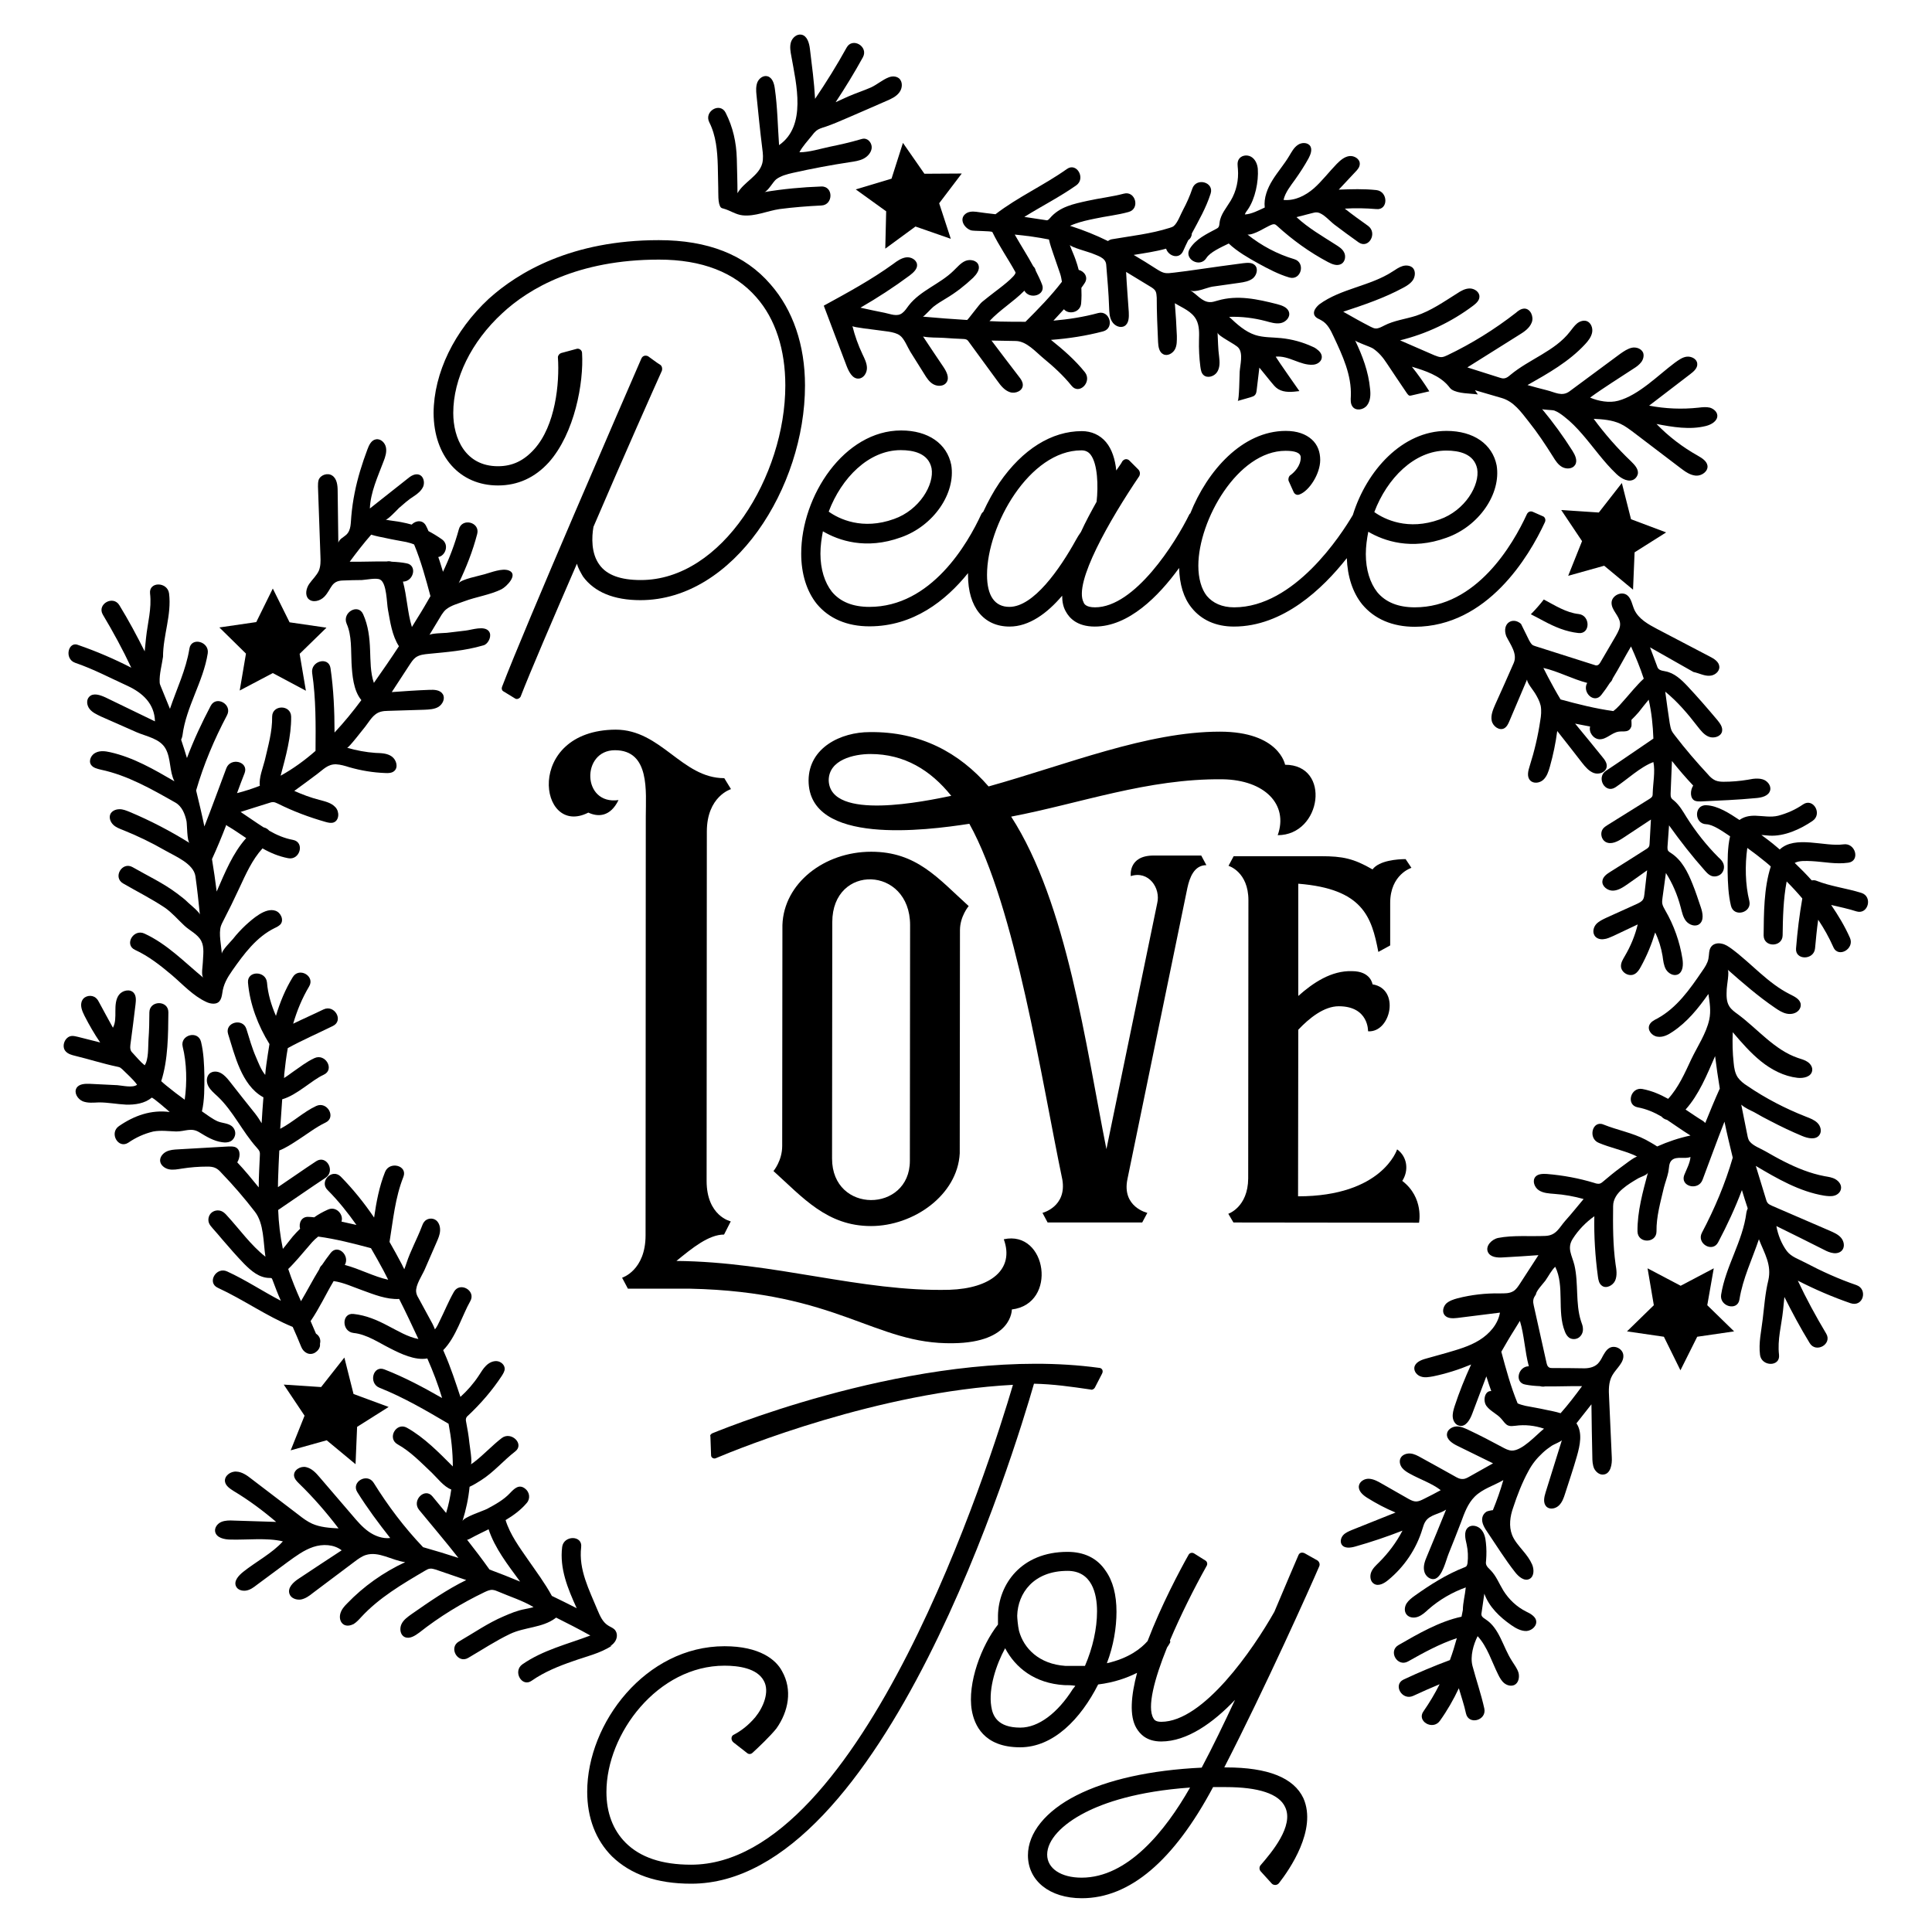 <?xml version="1.0" encoding="utf-8"?>
<!-- Generator: Adobe Illustrator 21.0.0, SVG Export Plug-In . SVG Version: 6.00 Build 0)  -->
<svg version="1.1" id="Layer_1" xmlns="http://www.w3.org/2000/svg" xmlns:xlink="http://www.w3.org/1999/xlink" x="0px" y="0px"
	 viewBox="0 0 864 864" style="enable-background:new 0 0 864 864;" xml:space="preserve">
<g>
	<polygon points="382.7,84.7 396.3,94.5 395.9,111.2 409.4,101.3 425.2,106.8 420,90.9 430.1,77.6 413.4,77.7 403.8,63.9 
		398.7,79.9 	"/>
	<polygon points="107.2,308.8 122,301 136.8,308.9 134,292.4 146,280.7 129.5,278.3 122,263.2 114.6,278.2 98.1,280.6 110,292.3 	
		"/>
	<polygon points="717.4,253 730.3,263.7 731,247 745.1,238.1 729.4,232.2 725.3,216 715,229.2 698.2,228.1 707.5,242 701.3,257.5 	
		"/>
	<polygon points="766.4,567.2 751.6,575 736.8,567.2 739.6,583.7 727.6,595.4 744.1,597.8 751.5,612.8 759,597.8 775.5,595.4 
		763.5,583.7 	"/>
	<polygon points="146.1,644.1 159,654.8 159.7,638.1 173.8,629.2 158.1,623.4 154,607.1 143.6,620.3 126.9,619.2 136.2,633.1 
		130,648.6 	"/>
	<path d="M448.9,554.2c4.9,13.5-5.9,22-24.3,22.6c-39.7,1-78.1-12.5-122.1-12.9c7.2-5.9,14.5-11.8,21.3-11.8l3-5.9
		c0,0-10.8-2.3-10.8-18.1l0.1-156.2c0-15.8,10.8-19,10.8-19l-3-4.9c-19,0-28.2-21.7-48.6-21.7c-41,0.3-34.5,48.5-12.2,37.1
		c4.3,2,9.8,2,13.5-5.6c-16.4,2.3-16.7-22.3-1.6-22.3c15.8,0,13.8,18.7,13.8,29.5l-0.1,187.4c0,15.8-10.5,19-10.5,19l2.6,4.9
		c9.2,0,18.4,0,27.6,0c66.6,1.4,82.7,25,117.8,24.4c26.6-0.3,26.3-15.1,26.3-15.1C473.1,583.1,468.2,550,448.9,554.2z"/>
	<path d="M429.2,515.8l0.1-99.8c0-6.2,3.9-10.8,3.9-10.8c-13.8-12.5-23.3-24.3-43.6-24.3c-21,0-39.1,14.1-39.7,32.8l-0.1,98.8
		c0,6.6-3.9,11.2-3.9,11.2c13.1,11.8,23.9,24.6,43.6,24.6C408.5,548.3,428.2,534.5,429.2,515.8z M406.9,519.1
		c0,23.3-34.8,23.9-34.8-1l0.1-105.7c0-26.3,34.8-25.2,34.8,1.3L406.9,519.1z"/>
	<path d="M546.8,348.5c18.7,0.3,29.5,11.2,24.6,25c19.7,0,24-31.5,3.3-31.5c0,0-2.6-14.8-29.2-14.8c-32.5,0-68.3,14.7-103.4,24.5
		c-13.1-15.1-30.5-24.6-53.2-24.3c-12.8,0-27.2,6.9-27.3,21.6c0,29.2,52.5,22.4,71.9,19.4c20.6,37.1,32.4,115.2,41.6,159.2
		c2,12.1-8.9,14.8-8.9,14.8l2.3,4.3l42.3,0l2.3-4.3c0,0-11.5-2.6-8.9-15.1L531,397.1c1-4.6,3-10.2,8.5-10.2l-2.3-4.3l-21.3,0
		c-11.5,0-10.2,9.2-10.2,9.2c7.9-2.6,13.5,5.3,11.8,12.2l-22.7,109.9c-9.2-46-17.6-110-42.6-148.7
		C483.1,359.3,513.3,348.1,546.8,348.5z M370.6,349c0-9.2,11.2-11.8,18.7-11.8c15.1,0,26.9,7.2,36.1,18.7
		C414.2,358.2,371.2,367.4,370.6,349z"/>
	<path d="M549.3,542.8l2.3,3.9l83,0.1c0,0,2.3-11.2-7.5-18.7c3-4.6,2.3-10.8-2.3-14.1c0,0-6.6,21-44.3,21l0.1-74.5
		c4.9-5.2,11.5-10.5,18.1-10.5c13.5,0,13.1,11.2,13.1,11.2c10.2,0.7,14.5-19,2-21c0,0-0.7-5.9-9.2-5.9c-9.2-0.3-17.4,5.2-24,11.1
		l0-50.2c28.9,2.3,32.8,14.8,35.8,30.5l5.3-2.9l0-19c0-12.8,9.5-15.7,9.5-15.7l-2.6-3.9c-3.6,0-11.8,0.6-14.8,4.6
		c-8.5-4.9-13.4-5.9-23-5.9l-39.1,0l-2.3,4.3c0,0,8.9,2.6,8.9,15.4L558.2,527C558.1,539.9,549.3,542.8,549.3,542.8z"/>
	<path d="M487.7,621.4c0.8,0.3,1.6-0.3,1.9-0.8l3.2-6.2c0.8-1.4,0-2.7-1.4-2.7c-74.1-10.1-162.3,25-172.9,29.3
		c-0.5,0.3-1.1,0.8-0.8,1.4l0.3,8.4c0,1.1,1.1,1.6,1.9,1.4c11.6-4.9,73.1-29.7,133.1-32.9C442.8,654.1,385.6,834,309,833.9
		c-13,0-22.7-3.3-29.2-9.8c-5.7-5.7-8.6-13.5-8.6-22.7c0-26.2,23-56.5,52.8-56.5c6.2,0,14.6,1.1,17.6,6.8c2.7,4.9-0.3,11.9-3.8,16.2
		c-3.2,3.8-6.5,6.2-9.5,7.8c-1.4,0.5-1.6,2.4-0.3,3.5l5.9,4.6c0.8,0.8,1.9,0.8,2.7,0c2.4-2.2,7.8-7.3,10.6-10.8
		c5.4-7.6,7.3-17.3,2.5-25.7c-2.7-5.1-10-11.1-25.7-11.1c-35.2,0-61.4,34.3-61.4,65.1c0,11.6,3.8,21.6,11.1,28.9
		c8.4,8.1,20,12.2,35.4,12.2c86,0.1,144.9-194.4,153.3-223.6C471.2,619,478.8,620.1,487.7,621.4z"/>
	<path d="M589.1,697.8l-5.7-3.2c-1.1-0.5-2.2-0.3-2.7,0.8c-1.6,3.8-5.7,13.2-10.8,25.4c-9.5,16.8-31.7,49.2-50.6,49.2
		c-2.7,0-3.2-1.1-3.5-1.6c-2.9-4.9,0.4-17.5,6.1-31.6c0.5-0.7,0.9-1.4,1.2-1.9c0.3-0.4,0.3-0.9,0.1-1.3
		c4.8-11.3,10.8-23.3,16.4-33.3c0.5-0.8,0.3-1.9-0.5-2.4l-5.1-3.2c-0.8-0.5-1.9-0.3-2.4,0.5c-3.9,6.9-12.3,22.7-18.4,38.7
		c-2.9,3.3-8.4,7.7-18.2,9.9c3-7.8,4.3-16,4.3-23c0-7.6-1.6-13.8-4.9-18.4c-3.8-5.7-9.7-8.4-17-8.4c-20.8,0-30.8,14.6-31.1,28.4
		c0,1.4,0,2.7,0,4.1c-7.3,9.2-13.8,26.2-11.7,38.4c1.1,6.2,5.1,16.5,21.6,16.5c14.9,0,27.1-12.7,34.9-28.1
		c7.2-0.9,12.8-2.9,17.4-5.2c-2.7,10.2-3.5,19.3-0.3,24.7c1.6,2.7,4.6,6,11.1,6c11.6,0,23.3-8.4,33-18.6
		c-4.9,10.5-10,21.1-14.9,30.3c-23,1.1-42.2,5.4-56,12.4c-13.8,7-21.7,16.8-21.7,26.8c0,11.4,9.7,19.2,24.1,19.2
		c21.4,0,41.1-16.7,58.7-49.7c1.9,0,3.8,0,5.7,0c14.6,0,23.8,3,26.5,8.9c4.1,8.4-6,20.3-11.1,26.2c-0.5,0.8-0.5,1.9,0.3,2.7l4.9,5.4
		c0.8,0.8,2.4,0.8,3.2-0.3c4.6-5.9,17.1-23.8,10.9-37.9c-4.3-9.2-15.9-13.8-34.6-13.8c-0.3,0-0.5,0-0.8,0
		c18.2-35.4,38.7-81.1,42.5-90C590.4,699.4,589.9,698.3,589.1,697.8z M479.8,755.3c-6.8,10.8-15.4,17.3-23.5,17.3
		c-10.3,0-12.4-5.4-13-9.5c-1.3-8.1,2.2-18.7,6.2-26c4.6,8.7,13.2,15.7,26.5,16.5c1.6,0,3.2,0,4.9,0.3
		C480.6,754.2,480.3,754.8,479.8,755.3z M485.2,745c-2.7,0-5.4,0-8.7,0c-11.9-0.8-18.7-7.9-20.8-15.7c-0.5-2.2-0.8-5.7-0.8-6.8
		c0.3-10,7.3-20,22.5-20c10.8,0,13.2,10,13.2,18.1C490.6,728.3,488.7,736.9,485.2,745z M483.7,839.7c-9.2,0-15.4-4.1-15.4-10.3
		c0-6.5,6.5-13.5,17.1-18.9c8.4-4.3,23-9.4,46.8-11.1C521.1,818.9,504.3,839.7,483.7,839.7z"/>
	<path d="M222.7,217.1c8.9,0,16.5-3.5,22.7-10.3c11.6-13,15.7-35.7,14.9-48.9c0-1.4-1.4-2.2-2.4-1.9l-7,1.9
		c-0.8,0.3-1.4,1.1-1.4,1.9c0.8,11.6-1.1,30.6-10.6,41.1c-4.6,5.1-9.7,7.6-16.2,7.6c-14.6,0-20-12.5-20-23.8
		c0-15.4,8.1-31.9,21.9-44.6c11.9-11.1,33.8-24,70.1-24c19.2,0,33.8,5.7,43.5,16.8c8.6,9.7,13,23.5,13,39.5
		c0,40.3-28.2,87.1-64.7,87c-8.9,0-15.1-2.2-18.4-6.8c-3.8-5.1-3.5-12.4-2.7-17c13.8-32.2,27.4-62.7,30.6-69.8
		c0.3-1.1,0-2.2-0.8-2.7c-1.4-0.8-3.8-2.7-5.4-3.8c-1.1-0.5-2.4-0.3-3,1.1c-7.3,16.8-52,119.8-62.3,146.8c-0.3,0.8,0,1.6,0.5,1.9
		l5.4,3.3c0.8,0.5,1.9,0,2.4-0.8c4.3-11.1,14.4-34.6,25.2-59.5c0.5,1.9,1.6,3.8,2.7,5.7c5.1,7,13.8,10.6,25.7,10.6
		c41.9,0,73.6-50.5,73.6-96c0-18.1-5.4-33.8-15.4-45.2c-11.4-13.3-28.1-19.8-50-19.8c-38.9,0-62.8,14.3-76,26.2
		c-15.4,14.3-24.6,33.2-24.7,51.1C194,204.1,205.6,217.1,222.7,217.1z"/>
	<path d="M690.9,233.5c0.5-1.1,0-2.4-1.1-2.7l-4.3-1.9c-1.1-0.5-2.2,0-2.7,1.1c-6.2,13.5-22.5,41.6-50.1,41.6
		c-7.3,0-13-2.2-16.8-6.8c-3.2-4.1-5.1-10-5.1-17c0-3.5,0.5-6.8,1.1-10c7,4.1,19.2,8.4,34.9,2.7c14.6-5.1,24.6-19.7,22.5-32.4
		c-1.9-9.5-10.3-15.4-22.4-15.4c-19.7,0-35.7,17.6-41.9,37.6c-5.2,8.8-26.1,41.3-53.1,41.3c-5.4,0-9.5-1.9-12.2-5.1
		c-2.4-3-3.8-7.8-3.8-13.5c0-20.3,17.6-51.4,39-51.4c4.1,0,6.8,0.8,6.8,3c0,3.8-3,6.8-4.9,8.1c-0.5,0.5-0.8,1.6-0.5,2.4l2.2,4.9
		c0.5,1.1,1.6,1.6,2.7,1.1c4.3-1.6,9.2-9.2,9.2-15.4c0-3.5-1.1-6.8-3.8-9.2c-2.7-2.4-6.5-3.8-11.6-3.8c-19.4,0-35.1,17.8-42.7,36.9
		c-0.1,0.1-0.3,0.2-0.4,0.4c-6.2,12.7-24.4,41.6-42.2,41.6c-4.1,0-4.9-1.6-5.1-2.2c-4.6-8.7,11.7-37,24.9-56.5
		c0.5-1.1,0.3-2.2-0.5-3l-4.1-4.1c-1.1-0.8-2.2-0.5-3,0.5c-0.5,1.1-1.6,2.4-2.7,4.1c-0.5-4.9-1.9-9.5-4.6-12.7
		c-2.7-3.2-6.5-4.9-10.8-4.9c-13.5,0-26.5,8.1-36.8,23c-2.8,4.1-5.2,8.6-7.3,13.1c-0.3,0.2-0.6,0.5-0.8,0.9
		c-6.2,13.5-22.5,41.6-50.1,41.6c-7.3,0-13-2.2-16.8-6.8c-3.2-4.1-5.1-10-5.1-17c0-3.5,0.5-6.8,1.1-10c7,4.1,19.2,8.4,34.9,2.7
		c14.6-5.1,24.6-19.7,22.5-32.4c-1.9-9.5-10.3-15.4-22.4-15.4c-25.4,0-44.7,29.2-44.7,55.1c0,8.9,2.4,16.8,7,22.5
		c5.4,6.5,13.5,10,23.5,10c19.6,0,34.1-11.4,44.1-23.8c0,0.3,0,0.6,0,0.9c0,14.3,7,23,18.6,23c8.7,0,16.8-5.9,23.5-13.8
		c0,2.7,0.5,5.1,1.6,7c1.6,3,5.1,6.8,13,6.8c15.1,0,28.5-13.5,37.7-26.2c0.2,7.3,2,13.4,5.6,17.8c4.3,5.4,10.8,8.4,18.9,8.4
		c22,0,39.7-16.9,50.5-30.6c0.3,8.2,2.6,15.4,6.9,20.7c5.4,6.5,13.5,10,23.5,10C665.1,280.2,683.8,248.9,690.9,233.5z M646.8,201.5
		c5.7,0,12.4,1.4,13.8,8.1c1.3,7.3-5.4,18.7-16.8,22.7c-14.1,5.1-24.6,0-29.2-3.3C620.3,213.9,632.5,201.5,646.8,201.5z
		 M402.8,201.3c5.7,0,12.4,1.4,13.8,8.1c1.3,7.3-5.4,18.7-16.8,22.7c-14.1,5.1-24.6,0-29.2-3.3C376.3,213.7,388.5,201.3,402.8,201.3
		z M481.2,241.4c-7.3,13.2-19,30-29.8,30c-6.5,0-10-4.9-10-14.3c0-22.2,19-55.7,42.2-55.7c1.6,0,3,0.5,4.1,1.9
		c3.2,4.1,3.5,14.1,2.7,21.1c-2.4,4.3-4.9,8.9-7,13.5C482.6,239,481.8,240.3,481.2,241.4z"/>
	<path d="M78.8,506c4.1,0,6.7-1.9,10.4,0.4c3.1,1.9,6.4,3.9,10.1,4.4c1.3,0.2,2.6,0.2,3.8-0.4c1.2-0.6,2-2,2.1-3.3
		c0.1-1.4-0.6-2.8-1.7-3.6c-1.8-1.3-4.3-1.2-6.3-2.1c-2.4-1.1-4.7-2.9-6.9-4.4c1.2-5.1,1.1-10.7,1.1-15.9c-0.1-5-0.3-10.3-1.5-15.2
		c-1.3-5.3-9.5-3.1-8.2,2.2c1.8,7.2,2,16,0.9,23.7c-2.8-2-5.5-4.1-8.2-6.3c-0.8-0.6-1.5-1.3-2.3-2c3.1-9.6,3.1-21,3.2-30.8
		c0-5.5-8.4-5.4-8.5,0c0,4.1-0.1,8.2-0.4,12.3c-0.2,3.2,0.1,8.8-1.7,11.4c-1.9-1.5-3.5-3.5-5.1-5.2c-0.5-0.5-1-1-1.2-1.7
		c-0.2-0.7-0.2-1.5-0.1-2.2c0.8-6,1.6-12.1,2.3-18.1c0.2-1.8,0.4-3.8-0.8-5.2c-1.7-1.9-5.1-1.1-6.6,0.9c-1.5,2-1.6,4.8-1.6,7.3
		c0,2.5,0.1,5.2-1.1,7.4c-2-3.7-4.1-7.4-6.1-11.2c-0.4-0.8-0.8-1.5-1.5-2.1c-1.8-1.6-5-1.1-6.1,1c-1.2,2.2-0.1,4.8,1,7
		c2.1,4.1,4.4,8.1,7,11.9c-3.3-0.8-6.6-1.7-9.9-2.5c-0.9-0.2-1.9-0.5-2.9-0.4c-3,0.3-4.7,4.7-2.6,6.9c1.1,1.2,2.7,1.6,4.3,2
		c6.2,1.5,12.4,3.5,18.6,4.8c0.5,0.1,1,0.2,1.4,0.4c0.3,0.2,0.6,0.5,0.9,0.7c2.3,2.3,4.8,4.4,6.7,7c-1.9,1.5-6.4,0.4-8.8,0.2
		c-4.1-0.2-8.1-0.4-12.2-0.6c-2.3-0.1-5,0-6.1,1.9c-1.2,2.1,0.5,4.9,2.8,5.9c2.3,0.9,4.8,0.6,7.3,0.5c4,0,8,0.8,12.1,1
		c4,0.1,8.3-0.5,11.4-3.1c0.4-0.4,7.3,5.7,8.1,6.4c-8.3-1.1-15.9,1.6-22.7,6.3c-4.5,3.1-0.3,10.4,4.2,7.4c3.5-2.4,7.1-4,11.2-5
		C72.1,505.4,75.4,505.9,78.8,506z"/>
	<path d="M684.7,721.9c-0.7-0.5-1.5-0.8-2.2-1.2c-4.2-2.1-7.7-5.4-10.2-9.4c-1.9-3.1-3.2-6.6-5.8-9.2c-0.7-0.7-1.4-1.3-1.8-2.2
		c-0.3-0.7-0.2-1.5-0.1-2.2c0.2-2.6,0.2-5.2-0.1-7.8c-0.2-2.2-0.7-4.4-2.2-6c-1.5-1.6-4.2-2.2-5.8-0.8c-2,1.8-1.2,5-0.6,7.6
		c0.6,2.7,0.7,5.6,0.4,8.3c-0.1,0.5-0.2,1-0.5,1.4c-0.3,0.3-0.7,0.5-1.1,0.6c-7.9,3.1-15.1,7.7-22,12.6c-1.4,1-2.8,2.1-3.7,3.5
		c-0.9,1.5-1.1,3.5,0,4.9c1.2,1.5,3.4,1.7,5.2,1c1.8-0.7,3.2-2,4.6-3.3c4.9-4.3,10.6-7.6,16.7-9.8c-0.3,3.3-1.3,6.9-1.3,10.1
		c-0.2,1-0.4,2-0.6,3c-9.9,2.1-19.7,7.8-28.2,12.7c-4.7,2.7-0.5,10,4.3,7.3c6.9-3.9,14.2-7.9,21.8-10.4c-0.9,3.3-1.9,6.6-3.1,9.8
		c-7,2.6-13.9,5.5-20.7,8.7c-4.9,2.3-0.7,9.6,4.3,7.3c3.9-1.8,7.9-3.6,11.8-5.2c-2.1,4.2-4.5,8.2-7.2,12.1c-3.2,4.4,4.1,8.7,7.3,4.3
		c3.3-4.6,6.1-9.5,8.5-14.6c1.1,3.8,2.4,7.5,3.2,11.3c1.2,5.3,9.3,3.1,8.2-2.2c-1.4-6.4-3.6-12.7-5.3-19.1
		c-1.1-4.3,0.4-9.5,2.3-13.3c4.4,4.8,6.3,11.4,9.2,17.2c0.7,1.4,1.5,2.9,2.8,3.9c1.3,1,3.1,1.4,4.5,0.7c1.8-0.9,2.3-3.4,1.8-5.4
		c-0.6-2-1.9-3.6-3-5.4c-4-6.2-5.5-14.5-11.7-18.5c-0.7-0.5-1.5-0.9-1.8-1.7c-0.2-0.5-0.1-1,0-1.5c0.4-2.8,0.8-5.5,1.2-8.3
		c2.1,5.9,6.9,10.5,12.1,14.1c2,1.4,4.4,2.7,6.8,2.6c2.5-0.2,4.9-2.5,4.2-4.9C686.6,723.4,685.7,722.6,684.7,721.9z"/>
	<path d="M832.4,399.3c-6.7-2.1-13.8-2.9-20.3-5.5c-0.6-0.2-1.3-0.2-1.9-0.1c-2.4-2.7-5-5.3-7.6-7.8c2.1-1.1,5-0.9,7.6-0.8
		c5.5,0.3,10.9,1.5,16.4,0.7c5.4-0.8,3.2-9-2.2-8.2c-8.4,1.2-21.6-4.2-28.5,2.3c-0.5-0.4-0.9-0.8-1.4-1.2c-2.2-1.9-4.5-3.6-6.8-5.3
		c1.2,0.1,2.4,0.2,3.6,0.3c6.7,0.4,13.9-2.9,19.3-6.6c4.5-3.1,0.3-10.4-4.2-7.4c-3.5,2.4-7.1,4-11.2,5.1c-3.3,0.8-6.7,0.1-10,0
		c-3-0.1-5.4,0.5-7.3,1.9c-4.4-2.9-9.6-6.4-14.9-6.6c-5.5-0.2-5.4,8.3,0,8.5c3.1,0.1,7.4,3.2,10.7,5.4c-1.2,5.1-1.1,10.7-1.1,15.9
		c0.1,5,0.3,10.3,1.5,15.2c1.3,5.3,9.5,3.1,8.2-2.2c-1.8-7.2-2-16-0.9-23.7c2.8,2,5.5,4.1,8.2,6.3c0.8,0.6,1.5,1.3,2.3,2
		c-3.1,9.6-3.1,20.9-3.2,30.8c0,5.5,8.4,5.4,8.5,0c0.1-7.9,0.3-16.2,1.8-24.1c2.4,2.4,4.8,5,7,7.6c-1.3,7.4-2.2,14.8-2.8,22.3
		c-0.5,5.4,8,5.4,8.5,0c0.4-4.3,0.8-8.6,1.4-12.8c2.6,3.9,4.9,8,6.8,12.3c2.2,5,9.6,0.7,7.4-4.2c-2.3-5.2-5.2-10-8.4-14.7
		c3.8,0.9,7.7,1.7,11.4,2.9C835.5,409.1,837.6,400.9,832.4,399.3z"/>
	<path d="M532.1,111.2c-2.9,4.6,4.5,8.8,7.4,4.2c1.6-2.6,6.5-4.8,10-6.5c3.8,3.6,8.7,6.4,13.2,8.9c4.4,2.4,9.1,4.9,13.9,6.3
		c5.3,1.5,7.4-6.7,2.2-8.2c-7.5-2.2-14.8-6.1-20.9-11c3,0.2,7.7-3.1,10.5-4.3c0.5-0.2,1-0.4,1.6-0.3c0.4,0.1,0.8,0.4,1.1,0.7
		c6.9,6.3,14.5,11.8,22.8,16.2c1.9,1,4.1,1.9,6,0.8c1.7-1,2.1-3.6,1.1-5.3c-0.8-1.5-2.3-2.4-3.7-3.3c-6.1-3.9-12.2-7.4-17.5-12.3
		c2.3-0.6,4.7-1.2,7-1.8c0.7-0.2,1.5-0.4,2.3-0.3c2.6,0.3,5.5,3.8,7.6,5.4c3.6,2.7,7.2,5.4,10.9,8c4.5,3.1,8.6-4.2,4.2-7.4
		c-3.5-2.5-7-5-10.4-7.7c4.7-0.3,9.4-0.2,14.1,0.2c5.4,0.6,5.4-7.9,0-8.5c-5.6-0.6-11.2-0.4-16.8-0.2c2.5-2.6,4.9-5.3,7.4-7.9
		c1-1,2-2.2,2-3.6c0.1-2.2-2.5-3.8-4.7-3.5c-2.2,0.3-4,1.9-5.6,3.5c-3.5,3.6-6.5,7.6-10.2,10.9c-3.8,3.3-8.6,5.7-13.6,5.2
		c0.8-3.4,3.1-6.2,5.1-9c2.2-3.1,4.3-6.3,6.1-9.6c0.9-1.7,1.7-3.8,0.8-5.4c-1.1-1.8-3.9-1.8-5.6-0.6c-1.8,1.2-2.8,3.2-3.9,5
		c-2.2,3.7-5.1,7-7.4,10.7c-2.3,3.7-4,8-3.5,12.3c-2.6,1.2-6,3-8.9,3.1c0.3-0.9,0.9-1.6,1.4-2.3c3.2-4.7,4.8-12.4,4.4-18.1
		c-0.2-2.1-1.1-4.3-3-5.4c-1.9-1.1-4.6-0.6-5.6,1.3c-0.7,1.3-0.4,2.8-0.3,4.2c0.4,4.9-0.7,9.9-3.2,14.1c-1.9,3.2-4.6,6.2-5,9.9
		c-0.1,0.7-0.1,1.4-0.5,2c-0.3,0.4-0.7,0.6-1.1,0.8C539.5,104.7,534.8,106.9,532.1,111.2z"/>
	<path d="M434.2,103c1.2,0.4,9.3,0.2,9.6,0.8c3,6.2,7,11.9,10.3,17.9c0.8,1.5-8.3,8.1-9.3,8.9c-1.9,1.5-3.8,2.9-5.7,4.5
		c-1.1,0.9-6.3,8-6.6,8c-6.6-0.4-13.2-0.9-19.8-1.5c0.5,0,4-3.9,4.7-4.4c1.8-1.4,3.6-2.5,5.6-3.7c4.4-2.6,8.5-5.8,12.2-9.3
		c1.5-1.5,3.1-3.6,2.4-5.6c-0.7-2.2-3.8-2.8-5.9-1.9c-2.1,0.9-3.6,2.8-5.3,4.4c-6,5.9-14.8,8.8-20,15.5c-0.9,1.2-1.7,2.5-2.9,3.4
		c-2.3,1.8-5.3,0.4-7.8-0.1c-3.6-0.7-7.3-1.5-10.9-2.3c7.6-4.4,15-9.2,22-14.4c1.7-1.3,3.6-3,3.3-5c-0.3-2.1-2.8-3.4-4.9-3.1
		c-2.1,0.3-4,1.6-5.7,2.9c-9.8,7.1-20.5,12.9-31.1,18.7c3.4,9.1,6.9,18.2,10.3,27.2c1,2.5,2.6,5.6,5.3,5.4c2.2-0.1,3.7-2.5,3.7-4.7
		c0-2.2-1.1-4.3-2-6.2c-1.9-4-3.4-8.2-4.5-12.6c0.1,0.6,9.8,1.6,10.9,1.8c2.9,0.5,7.9,0.6,10.3,2.4c2,1.4,3.4,5.2,4.7,7.3
		c2.1,3.3,4.1,6.6,6.2,9.9c1.1,1.8,2.3,3.7,4.2,4.7c1.9,1,4.6,0.9,5.8-0.9c1.4-2.1,0-4.8-1.4-6.9c-3-4.5-6.1-9-9.1-13.6
		c3.1,0.6,6.2,0.4,9.3,0.6c2.9,0.2,5.9,0.4,8.8,0.5c0.5,0,1,0.1,1.4,0.3c0.4,0.2,0.7,0.6,0.9,0.9c4.3,5.8,8.5,11.7,12.8,17.5
		c1.5,2.1,3.2,4.3,5.7,5.1c2.5,0.8,5.8-0.7,5.7-3.3c0-1.3-0.8-2.5-1.6-3.5c-4.1-5.4-8.3-10.8-12.4-16.3c3.6,0.1,7.3,0.1,10.9,0.2
		c4.8,0.1,8.8,4.8,12.3,7.7c4.5,3.7,8.9,7.7,12.6,12.3c3.4,4.3,9.3-1.7,6-6c-4.4-5.5-9.7-10.1-15.2-14.5c7.9-0.6,15.7-1.8,23.3-3.8
		c5.3-1.4,3-9.6-2.2-8.2c-6.6,1.8-13.2,2.8-20,3.4c1.6-1.7,3.1-3.4,4.7-5.1c2,2.5,7.4,1.6,7.7-2.7c0.2-2.4,0.2-4.7,0.1-6.9
		c0.5-0.6,0.9-1.3,1.4-2c1.9-2.7-0.1-5.4-2.6-6c-0.4-1.5-0.8-3-1.4-4.6c-0.6-1.8-1.7-4.1-2.6-6.6c0.4,1,8.4,3.2,9.7,3.7
		c2.5,1.1,6.3,1.9,6.6,5.1c0.5,6.3,1.1,12.7,1.3,19.1c0.1,2.2,0.1,4.5,1.3,6.4c1.1,1.9,3.7,3.1,5.6,2c2-1.2,2-4,1.9-6.2
		c-0.4-6-0.9-12-1.2-18c3.6,2.2,7.1,4.3,10.7,6.5c1,0.6,2,1.2,2.5,2.2c0.4,0.8,0.4,1.8,0.5,2.8c0,6.6,0.3,13.3,0.6,19.9
		c0.1,2.1,0.5,4.5,2.3,5.4c1.8,1,4.2-0.3,5.2-2.1c1-1.8,0.9-4,0.9-6.1c-0.2-4.9-0.5-9.7-0.9-14.6c3.4,2.1,7.6,3.6,9.6,7.4
		c1.4,2.7,1.3,6,1.2,9.1c-0.1,3.9,0.1,7.9,0.6,11.8c0.2,1.4,0.4,2.9,1.4,3.8c1.7,1.6,4.8,0.7,6.1-1.3c1.3-2,1.2-4.5,0.9-6.9
		c-0.5-3.6-0.5-7.2-0.7-10.8c0.1,1.6,8.1,5.2,9.4,6.9c2.1,2.5,0.7,7.6,0.5,10.6c-0.1,1.3-0.2,12.9-0.9,13.1c2-0.6,4-1.1,5.9-1.7
		c0.7-0.2,1.3-0.4,1.8-0.9c0.6-0.6,0.7-1.5,0.8-2.3c0.4-3.3,0.8-6.6,1.2-10c1.7,2.1,3.5,4.3,5.2,6.4c1,1.2,1.9,2.4,3.2,3.2
		c2.8,1.7,6.3,1.3,9.5,0.9c0,0-9.9-14.1-10.6-15.4c5.9-0.6,11,4,16.7,3.6c1.8-0.1,3.7-1.3,3.9-3.1c0.2-1.7-1-3-2.4-4
		c-0.5-0.4-1.1-0.7-1.6-0.9c-4.5-2.1-9.3-3.4-14.2-3.9c-3.9-0.4-7.9-0.2-11.6-1.4c-4.5-1.5-8.1-4.8-11.6-8.1
		c5.5-0.2,11.1,0.5,16.4,1.9c2.2,0.6,4.4,1.3,6.6,0.9c2.2-0.4,4.3-2.5,3.8-4.7c-0.5-2.3-3.1-3.2-5.4-3.8c-8.7-2.2-17.6-4.2-26.5-1.6
		c-1.2,0.3-2.4,0.8-3.6,0.7c-3.5-0.1-5.8-3.6-8.8-5.3c2.2,1.3,7.5-1.2,9.9-1.6c4-0.6,8-1.1,12-1.7c2.2-0.3,4.6-0.7,6.3-2.1
		c1.7-1.5,2.4-4.4,0.7-5.9c-1.3-1.2-3.3-1-5.1-0.8c-6.8,0.9-13.5,1.8-20.3,2.8c-3.5,0.5-7,1-10.5,1.4c-3.9,0.5-4.7,0.5-8-1.6
		c-3.4-2.2-6.8-4.3-10.2-6.3c4.9-0.8,9.8-1.5,14.5-2.8c1,3.3,5.8,5,7.6,1.1c0.7-1.6,1.5-3.3,2.3-4.9c1.1-0.8,1.6-1.9,1.6-3
		c3.1-5.8,6.4-11.5,8.4-17.8c1.7-5.2-6.5-7.4-8.2-2.2c-1.1,3.3-2.5,6.4-4.1,9.4c-1.1,2-2.4,5.8-4.2,7.3c-0.5,0.4-1.2,0.6-1.8,0.8
		c-8.5,2.7-17.2,3.6-25.9,5.1c-0.6,0.1-1.2,0.4-1.7,0.8c-5.3-2.6-10.7-4.8-16.3-6.6c-0.2-0.1-0.4-0.1-0.7-0.2c0.8-0.4,1.7-0.7,2.5-1
		c2.8-1,5.6-1.6,8.5-2.2c5-1.1,10.2-1.6,15.2-3c5.3-1.4,3.1-9.6-2.1-8.2c-5.3,1.4-10.8,2-16.2,3.2c-6.3,1.4-12.5,2.6-16.9,7.8
		c-0.3,0.3-0.5,0.6-0.9,0.8c-0.4,0.2-0.8,0.1-1.2,0c-3.1-0.5-6.2-0.9-9.3-1.4c7.7-4.8,15.8-8.9,23.2-14.1c4.4-3.1,0.2-10.5-4.2-7.3
		c-10.3,7.3-21.9,12.5-31.9,20.2c-2.9-0.3-5.8-0.7-8.7-1.1c-1.7-0.2-3.5-0.1-4.8,1C428.9,98,431.1,101.9,434.2,103z M469.1,107.1
		c0.5,2.3,1.3,4.5,1.9,6.3c1,3,2.1,6,3.1,9c0.4,1.2,0.6,2.4,0.8,3.6c-4.9,6.4-10.6,12.2-16.3,17.9c-3.8,0-7.7,0-11.5-0.1
		c-1.5-0.1-3.1-0.1-4.6-0.2c4.6-5,10.8-8.7,15.6-13.6c2.4,4.2,9.8,2,7.9-2.8c-0.8-2.1-1.8-4.1-2.8-6.1c-0.2-0.8-0.5-1.5-1.1-2
		c-2.6-4.8-5.6-9.4-8.3-14.2C459,105.4,464.1,106.1,469.1,107.1z"/>
	<path d="M321,74.1c0.1,3.3,0.1,6.6,0.2,9.9c0.1,1.9-0.3,7.2,1.2,8.8c0.3,0.3,0.8,0.4,1.2,0.5c2.9,0.8,5.5,2.7,8.5,3
		c5.5,0.6,11.1-2,16.5-2.8c6.2-0.8,12.4-1.3,18.7-1.6c5.4-0.2,5.5-8.7,0-8.5c-8.5,0.3-17.1,1.1-25.5,2.5c1.6-0.3,3.9-4.6,5.3-5.7
		c2.1-1.6,4.9-2.3,7.5-2.9c8.5-1.9,17-3.5,25.6-4.8c2-0.3,4.1-0.6,5.9-1.5c1.8-0.9,3.4-2.6,3.7-4.6c0.3-2-1.2-4.3-3.3-4.4
		c-0.7,0-1.3,0.2-2,0.4c-4.4,1.3-8.9,2.3-13.3,3.2c-4.3,0.9-9.3,2.5-13.7,2.5c1.4-2.7,3.8-5.2,5.7-7.6c0.5-0.7,1.1-1.4,1.8-2
		c1.1-0.9,2.5-1.3,3.8-1.7c3.6-1.2,7.2-2.8,10.7-4.3c5.7-2.5,11.4-4.9,17-7.4c2.1-0.9,4.3-1.9,5.7-3.8c1.4-1.8,1.6-4.8-0.2-6.3
		c-1.3-1-3.1-1-4.6-0.4c-2.8,1.1-5.1,3.2-7.9,4.5c-3.4,1.5-6.9,2.6-10.3,4.1c-1.8,0.8-3.7,1.7-5.5,2.5c4.3-6.5,8.4-13.2,12.2-20.1
		c2.6-4.8-4.7-9.1-7.3-4.3c-4.3,7.8-9.1,15.5-14.1,22.9c-0.4-7.5-1.4-14.9-2.3-22.3c-0.3-2.6-1.2-5.9-3.8-6.4
		c-2.1-0.4-4.1,1.4-4.7,3.4c-0.6,2-0.2,4.2,0.2,6.3c2.2,12.4,6.9,31.1-5.5,39.7c-0.6-8.4-0.7-17-1.9-25.3c-0.3-2.3-1.1-4.9-3.3-5.5
		c-1.9-0.5-3.8,1-4.5,2.7c-0.7,1.8-0.6,3.8-0.4,5.7c0.8,8,1.6,16,2.6,24c0.3,2.2,0.5,4.4,0,6.5c-1.5,5.7-8.2,8.3-11.1,13.4
		c0-5.1-0.2-10.3-0.3-15.4c-0.2-7.3-1.7-14.1-5-20.6c-2.5-4.9-9.8-0.6-7.3,4.3C320.2,60.6,320.8,67.4,321,74.1z"/>
	<path d="M33.6,296.4c8.2,2.8,15.7,6.8,23.6,10.4c6.6,3.1,11.9,7.9,12.1,15.8c-7.4-3.6-14.7-7.1-22.1-10.7c-2.4-1.1-5.5-2.2-7.3-0.3
		c-1.4,1.4-1.1,3.9,0.2,5.5c1.3,1.6,3.2,2.4,5,3.3c5.4,2.4,10.7,4.7,16.1,7.1c4.4,1.9,10.4,2.8,12.9,7.4c2.4,4.4,1.6,10,3.9,14.5
		c-9.1-5.3-18.4-10.7-28.7-13c-2.2-0.5-4.5-0.8-6.5,0.2c-2,0.9-3.3,3.6-2.1,5.4c0.9,1.4,2.8,1.8,4.4,2.2
		c11.9,2.5,22.7,8.7,33.3,14.7c3,1.7,4.3,5.1,5,8.3c0.3,1.5,0.2,9.1,1.4,9.8c-8.5-5.3-17.5-10-26.8-13.9c-1.5-0.6-3.1-1.3-4.7-1.2
		c-1.6,0-3.4,0.8-4,2.3c-0.6,1.6,0.1,3.4,1.3,4.6c1.2,1.2,2.9,1.8,4.4,2.4c6.5,2.6,12.7,5.6,18.8,9.1c4.5,2.6,12.8,5.9,13.6,11.6
		c0.8,5.7,1.4,11.4,2,17.2c0-1-4.1-4.4-5-5.2c-1.6-1.6-3.4-3-5.3-4.4c-6.1-4.6-13.2-7.9-19.8-11.7c-4.7-2.7-9,4.6-4.2,7.3
		c6.2,3.6,12.6,6.8,18.6,10.8c3.3,2.3,5.8,5.3,8.7,8c2.4,2.3,6,3.8,7.6,6.9c1.5,2.9,0.8,6.5,0.7,9.7c0,1.3-0.9,5.8,0.3,6.8
		c-8.5-7-16.2-15.1-26.4-19.8c-4.9-2.3-9.2,5-4.2,7.3c6.1,2.8,11.4,7,16.5,11.3c4.8,4.1,9.4,9.2,15.2,11.9c0.8,0.4,1.7,0.7,2.6,0.8
		c3.5,0.4,4.3-1.9,4.7-4.6c0.5-4,2.2-6.9,4.5-10.2c5.2-7.4,10.8-15,19-19c0.9-0.4,1.8-0.9,2.5-1.6c1.7-1.9,0.2-5.3-2.2-6.1
		c-4.5-1.6-10.3,3.7-13.4,6.5c-2,1.9-3.9,3.9-5.6,6.1c-1,1.2-5.1,5.2-5,6.7c-0.2-3.8-1.5-9-0.4-12.5c0.2-0.6,0.5-1.2,0.8-1.8
		c2.6-5,5.1-10.1,7.5-15.3c2.8-6,5.7-12.6,10.3-17.6c3.5,2,7.3,3.6,11.5,4.4c5.3,1,7.5-7.2,2.1-8.2c-3.8-0.7-7.3-2.2-10.6-4.1
		c-0.6-0.7-1.5-1.3-2.5-1.5c-3.5-2.2-6.8-4.6-10.3-6.9c4.3-1.4,8.6-2.7,13-4.1c0.5-0.2,1-0.3,1.5-0.3c0.8,0,1.5,0.4,2.2,0.7
		c6.8,3.4,14,6.1,21.4,8.2c1.1,0.3,2.4,0.6,3.5,0.2c2.5-0.9,2.7-4.8,0.8-6.8c-1.8-2-4.6-2.6-7.2-3.3c-3.9-1-7.6-2.4-11.2-4
		c3.4-2.5,6.9-5,10.3-7.6c2.7-2,4.7-4.4,8.4-4.3c2,0.1,4,0.7,5.9,1.3c5.2,1.5,10.6,2.4,16.1,2.6c1.4,0.1,3,0,4-0.9
		c1.9-1.6,1-5-1.1-6.5s-4.8-1.5-7.3-1.6c-4.3-0.3-8.5-1.1-12.7-2.3c0.7,0.2,7.3-8.5,8.1-9.4c2-2.5,3.5-5.7,6.9-6.7
		c1.1-0.3,2.2-0.4,3.3-0.4c5.4-0.2,10.8-0.3,16.2-0.5c2.2-0.1,4.6-0.2,6.4-1.3c1.9-1.2,3.1-3.8,1.9-5.7c-1.2-1.9-3.8-2-6-1.9
		c-5.6,0.2-11.2,0.6-16.8,1c2.6-4,5.3-8.1,7.9-12.1c0.8-1.2,1.6-2.5,2.8-3.4c1.7-1.2,3.8-1.4,5.8-1.6c8.2-0.8,16.2-1.4,24.1-3.7
		c0.4-0.1,0.8-0.2,1.1-0.4c1.7-1,3.1-4,1.8-5.9c-2-2.8-7.7-0.7-10.5-0.4c-2.8,0.3-5.6,0.7-8.4,1c-1.1,0.1-7.3,0.2-7.8,1
		c1.8-3,3.6-6,5.5-9.1c0.6-0.9,1.2-1.7,1.9-2.3c2.3-1.9,5.3-2.6,8.2-3.7c5.3-2,11.7-2.9,16.7-5.4c2.3-1.2,7.7-6.7,3.2-8.4
		c-3-1.1-7.9,0.9-10.8,1.7c-1.9,0.6-10.8,2.3-11.6,4.1c3.4-7.1,6.3-14.4,8.3-22.1c1.4-5.3-6.8-7.4-8.2-2.1c-1.8,6.6-4.2,12.9-7.1,19
		c-0.7-2.2-1.3-4.4-2.1-6.6c3.2-0.5,5.1-5.6,1.5-8c-2-1.4-4-2.6-5.9-3.6c-0.3-0.7-0.6-1.5-1-2.2c-1.4-3-4.7-2.6-6.5-0.7
		c-1.5-0.4-3-0.8-4.7-1.1c-1.9-0.4-4.4-0.6-7-1.1c0.9,0.2,5.3-4.5,6-5.2c2.2-1.9,4.3-3.8,6.7-5.3c1.7-1.1,3.4-2.5,4.2-4.4
		c0.7-1.9,0.1-4.5-1.8-5.2c-1.9-0.7-3.9,0.6-5.4,1.9c-5.6,4.4-11.1,8.8-16.7,13.2c0.3-7.3,3.5-14.1,6.1-21c0.8-2,1.5-4.2,1.1-6.3
		c-0.4-2.1-2.4-4.1-4.6-3.6c-2,0.4-3,2.6-3.7,4.5c-2.3,6.1-4.4,12.8-5.7,19.4c-0.7,3.5-1.2,7-1.5,10.5c-0.3,2.9,0,6.2-2.3,8.3
		c-1.2,1.1-3,1.8-3.5,3.5c-0.1-7.7-0.2-15.4-0.3-23.1c0-2.5-0.3-5.5-2.4-6.9c-2-1.4-5.2-0.4-6.1,1.9c-0.3,1-0.3,2-0.3,3
		c0.4,10.4,0.7,20.8,1.1,31.2c0.1,2.2,0.1,4.4-0.7,6.4c-1,2.2-2.9,3.9-4.3,5.9c-1.4,2-2,5-0.4,6.7c1.9,1.9,5.3,1,7.2-1
		c3.2-3.4,2.9-7.1,8.3-7.2c2.8-0.1,5.6-0.2,8.4-0.2c1.9-0.1,6.6-1.1,8.2-0.2c3,1.6,2.9,10.4,3.5,13.5c1,5.4,1.8,11.5,4.9,16.3
		c-3.6,5.5-7.4,11-11.2,16.4c-1.6-4.6-1.5-9.9-1.7-14.7c-0.2-5.5-0.8-10.9-3.1-16c-2.2-5-9.5-0.8-7.4,4.2c2.4,5.4,1.9,11.9,2.2,17.6
		c0.3,5.3,0.8,12.3,4.4,16.6c-3.7,5-7.7,9.9-12,14.5c0-9.6-0.4-19.2-1.8-28.8c-0.8-5.4-9-3.2-8.2,2.2c1.7,11.5,1.6,23.2,1.5,34.8
		c-4.8,4.2-10,8-15.6,11.1c2.3-8.6,4.8-17.5,4.7-26.4c-0.1-5.5-8.5-5.4-8.5,0c0.1,6.7-1.8,13.1-3.3,19.6c-0.8,3.2-2.7,7.8-2.2,11.3
		c-3.3,1.3-6.7,2.4-10.2,3.3c1.1-3,2.2-6,3.4-9c1.9-5.1-6.3-7.2-8.2-2.1c-3.3,8.7-6.4,17.4-9.8,26c-1.1-5.4-2.4-10.7-3.7-16.1
		c3.4-11.7,8.1-22.8,13.8-33.6c2.6-4.8-4.8-9.1-7.3-4.2c-4,7.6-7.6,15.3-10.6,23.3c-0.8-2.7-1.7-5.5-2.6-8.2
		c0.3-0.6,0.5-1.3,0.6-1.9c1.6-12.8,9.3-24,11.3-36.7c0.8-5.3-7.4-7.5-8.2-2.1c-1.5,9.4-5.7,18-8.7,26.9c-1.3-3.3-2.7-6.5-4-9.8
		c-0.3-0.7-0.6-1.4-0.6-2.1c-0.2-3.6,1-7.8,1.5-11.4c0-9.5,3.9-18.7,2.7-28.3c-0.7-5.3-9.1-5.4-8.5,0c0.8,6.8-1.1,13.2-1.8,19.9
		c-0.2,2-0.4,4-0.6,6c-3.5-7-7.2-13.9-11.3-20.6c-2.8-4.7-10.2-0.5-7.4,4.2c4.6,7.7,8.9,15.6,12.7,23.7c-7.6-3.9-15.5-7.3-23.6-10.1
		C30.6,286.4,28.5,294.6,33.6,296.4z M175.2,251.2c-0.7-0.2-1.5-0.3-2.3-0.1c-5.5-0.1-11,0.2-16.5,0.1c3.1-4.2,6.2-8.2,9.6-12.1
		c2.2,0.7,4.5,1.1,6.4,1.5c3.1,0.7,6.2,1.2,9.3,1.8c1.2,0.3,2.4,0.6,3.5,1.1c3.1,7.5,5.2,15.3,7.3,23.1c-1.9,3.3-3.8,6.6-5.9,9.9
		c-0.8,1.3-1.6,2.6-2.4,3.9c-2-6.5-2.2-13.7-4-20.3c4.8,0,6.6-7.4,1.5-8.2C179.7,251.5,177.5,251.3,175.2,251.2z M101.2,368.9
		c0.3,0.3,0.6,0.6,1.1,0.8c2.7,1.6,5.2,3.4,7.8,5.1c-6,6.7-9.5,15.4-13.2,23.9c-0.6-4.8-1.3-9.7-2.1-14.5
		C97.1,379.2,99.2,374.1,101.2,368.9z"/>
	<path d="M684.6,274.7c2,1,4,2.1,5.9,3.1c4.9,2.6,9.8,4.7,15.4,5.3c5.4,0.6,5.4-7.9,0.1-8.5c-5.6-0.6-10.7-3.9-15.6-6.5
		C688.6,270.4,686.7,272.6,684.6,274.7z"/>
	<path d="M764.4,302.2c2.3,0,4.6-1.8,4.5-4c-0.1-2.2-2.3-3.6-4.3-4.6c-7.8-4.1-15.7-8.2-23.5-12.3c-4-2.1-8.3-4.5-10.2-8.6
		c-1-2.2-1.3-5-3.2-6.5c-2.5-2-6.9,0.1-7,3.3c-0.1,3.4,3.5,5.8,3.8,9.2c0.2,2-0.9,3.9-1.9,5.7c-2.3,3.9-4.6,7.9-6.9,11.8
		c-0.3,0.5-0.7,1.1-1.3,1.3c-0.5,0.2-1.1,0-1.6-0.2c-8.7-2.8-17.4-5.5-26.1-8.3c-0.5-0.2-1-0.3-1.4-0.6c-0.6-0.5-1-1.2-1.4-1.9
		c-1.2-2.5-2.5-5-3.7-7.5c-3.7-3.3-8.7-0.3-6.6,5.5c1.8,3.7,5.2,7.9,3.3,12.1c-2.7,6.1-5.4,12.3-8.2,18.4c-1,2.3-2.1,4.8-1.6,7.3
		c0.5,2.5,3.4,4.6,5.6,3.4c1.2-0.7,1.8-2,2.3-3.2c2.6-6.2,5.3-12.4,7.9-18.6c0,1.5,2.7,4.7,3.5,6c1.1,1.8,2.1,3.6,2.6,5.7
		c0.4,2.2,0.2,4.5-0.2,6.7c-1,6.8-2.6,13.6-4.7,20.2c-0.7,2.2-1.4,4.8,0.2,6.5c1.5,1.6,4.3,1.2,5.9-0.3c1.6-1.5,2.3-3.7,2.9-5.8
		c1.5-5.3,2.6-10.6,3.3-16c3.7,4.7,7.4,9.4,11.1,14.2c1.5,1.9,3.1,3.8,5.3,4.6c2.3,0.8,5.3-0.3,5.7-2.7c0.3-1.7-0.9-3.3-2-4.6
		c-4-4.9-8-9.9-12.1-14.8c2.2,0.4,4.4,0.9,6.7,1.3c-0.7,2.6,1.5,5.6,4.2,5.7c3.1,0.1,5.4-2.9,8.5-3.4c1.1-0.2,2.3,0,3.4-0.2
		c1.2-0.2,1.9-0.9,2.3-2c0.3-0.6,0-3,0.1-3.1c1.1-1.1,2.2-2.2,3.3-3.5c1.2-1.5,2.7-3.5,4.4-5.5c1.3,5.7,1.9,11.6,2.1,17.4
		c-7.1,4.8-14.1,9.7-21.2,14.4c-4.5,3-0.4,10.4,4.2,7.4c5.3-3.5,11.1-9.1,17-11.3c0.9,4.2-0.2,9.6-0.3,13.9c0,0.5,0,1.1-0.3,1.6
		c-0.3,0.4-0.7,0.7-1.2,1c-6.2,3.9-12.4,7.7-18.6,11.6c-0.8,0.5-1.6,1-2.2,1.8c-1.3,1.8-0.7,4.7,1.2,5.8c2.5,1.4,5.5-0.2,7.9-1.8
		c4.1-2.7,8.3-5.5,12.4-8.2c-0.2,3.6-0.4,7.2-0.6,10.8c0,0.5-0.1,1.1-0.4,1.5c-0.2,0.3-0.6,0.6-0.9,0.8c-5.4,3.4-10.8,6.9-16.3,10.3
		c-1.6,1-3.3,2.2-3.5,4.1c-0.3,2.4,2.4,4.4,4.8,4.3c2.4-0.1,4.6-1.6,6.6-3c2.9-2,5.8-4.1,8.6-6.1c-0.4,3.5-0.8,7.1-1.2,10.6
		c-0.1,0.8-0.2,1.7-0.6,2.4c-0.6,1-1.7,1.5-2.7,2c-4.6,2.1-9.1,4.1-13.7,6.2c-1.7,0.8-3.4,1.6-4.6,2.9c-1.2,1.4-1.7,3.5-0.7,5.1
		c0.8,1.3,2.5,1.8,4,1.6c1.5-0.1,2.9-0.8,4.3-1.4c3.7-1.7,7.3-3.5,11-5.2c-1.2,5-3.2,9.8-5.8,14.2c-0.8,1.4-1.7,2.8-1.7,4.4
		c0,2.9,3.6,5,6.1,3.6c1.3-0.7,2.1-2,2.8-3.3c2.7-4.9,4.8-10,6.4-15.3c1.6,3.3,2.7,6.9,3.3,10.5c0.3,2.1,0.5,4.2,1.5,6
		c1.1,1.8,3.3,3.1,5.3,2.3c2.4-1.1,2.5-4.4,2.1-7c-1.2-7.6-3.8-15-7.7-21.7c-0.5-0.9-1.1-1.9-1.3-2.9c-0.2-1,0-1.9,0.1-2.9
		c0.5-3.6,1-7.2,1.5-10.9c3,4.7,5.2,9.9,6.6,15.3c0.6,2.2,1,4.4,2.4,6.2c1.4,1.7,4.1,2.7,5.9,1.4c2.2-1.6,1.6-5,0.7-7.6
		c-1.2-3.5-2.3-7-3.7-10.4c-2.1-5.3-4.8-10.7-9.6-13.8c-0.5-0.3-1.1-0.7-1.4-1.2c-0.2-0.5-0.2-1-0.2-1.5c0.2-3.2,0.5-6.5,0.7-9.7
		c5,7,10.3,13.8,16,20.2c0.8,0.9,1.6,1.8,2.7,2.3c1.5,0.7,3.4,0.3,4.6-0.8c1.2-1.2,1.6-3,1-4.6c-0.4-1.1-1.3-2-2.2-2.8
		c-5.4-5.4-10.2-11.5-14.3-18c-1.6-2.6-3.2-5.4-5.6-7.4c-0.5-0.4-1.1-0.8-1.3-1.4c-0.2-0.5-0.2-1.1-0.2-1.7
		c0.2-4.9,0.4-9.8,0.6-14.6c3,3.8,6.2,7.5,9.5,11c-1.4,2.2-1.5,5.8,0.8,6.8c0.8,0.3,1.7,0.3,2.6,0.3c8.3-0.4,16.5-0.7,24.7-1.5
		c2.5-0.2,5.6-0.9,6.3-3.4c0.6-2.1-1.2-4.4-3.4-5c-0.7-0.2-1.3-0.3-2-0.3c-1.5-0.1-3.1,0.2-4.6,0.5c-3.6,0.6-7.2,0.9-10.8,0.9
		c-1.2,0-2.5-0.1-3.7-0.6c-1.3-0.6-2.4-1.6-3.3-2.7c-5.2-5.6-10.1-11.3-14.7-17.3c-0.6-0.8-1.2-1.5-1.6-2.4c-0.4-1-0.6-2.1-0.8-3.2
		c-0.7-4.7-1.4-9.4-2-14.1c5.5,4.5,10.1,9.9,14.4,15.5c1.5,1.9,3,3.9,5.2,4.7c2.2,0.8,5.3-0.1,5.8-2.4c0.4-1.9-0.9-3.6-2.1-5.1
		c-4.3-5.1-8.7-10.2-13.3-15.1c-2.8-3-6-6-10-6.7c-1-0.2-2.1-0.3-2.9-1c-0.5-0.4-0.7-1.1-0.9-1.7c-1-2.7-2-5.3-3-8
		c6.5,3.7,13,7.4,19.4,11C760,301.1,762.1,302.3,764.4,302.2z M730.5,308.3c-2.1,2.4-4.1,4.8-6.3,7.2c-0.8,0.9-1.7,1.7-2.7,2.5
		c-8-1.1-15.9-3.1-23.6-5.2c-2-3.3-3.8-6.6-5.6-10c-0.7-1.4-1.4-2.7-2.1-4.1c6.6,1.5,13,5,19.6,6.7c-2.4,4.2,3.1,9.5,6.3,5.4
		c1.4-1.8,2.7-3.6,3.9-5.5c0.6-0.5,1-1.2,1.2-1.9c2.9-4.7,5.4-9.6,8.2-14.3c2.1,4.7,4.1,9.5,5.7,14.4
		C733.3,305.1,731.8,306.9,730.5,308.3z"/>
	<path d="M587.9,141.1c0.4,0.8,1.3,1.3,2.2,1.7c0.3,0.2,0.6,0.3,0.9,0.5c2.7,1.5,4.1,4.4,5.4,7.2c4,8.5,8.1,17.3,7.7,26.7
		c-0.1,1.6-0.2,3.4,0.8,4.7c1.5,2,5,1.4,6.5-0.7c1.5-2,1.6-4.8,1.3-7.3c-0.7-7.7-3.4-14.8-6.7-21.7c0.4,0.8,6.8,2.8,8.1,3.7
		c2.6,1.8,4.4,4,6.1,6.6c3,4.5,6,9,9,13.4c0.3,0.4,0.6,0.8,1,1c0.4,0.1,0.8,0,1.2-0.1c2.6-0.6,5.2-1.2,7.8-1.8
		c-2.4-3.8-5-7.5-7.8-11c6,1.8,12.4,3.9,16.4,8.7c0.4,0.5,0.8,1.1,1.4,1.5c2.9,1.9,8.3,1.7,11.7,2.2c-0.4-0.6-0.9-1.3-1.3-1.9
		c4,1.2,8,2.3,12,3.5c5.4,1.6,8.6,6.2,12,10.5c4,5,7.5,10.3,10.9,15.7c1.1,1.8,2.3,3.7,4.2,4.7c1.9,1,4.6,0.8,5.7-1
		c1.2-1.9,0-4.4-1.2-6.3c-4.1-6.5-8.7-12.8-13.6-18.7c0.3,0.4,4.7,0.4,5.5,0.7c1.6,0.6,3,1.6,4.4,2.7c3,2.3,5.7,5.1,8.2,8
		c5.1,5.9,9.5,12.3,15.2,17.7c2.2,2.1,5.6,4,8.1,2.2c0.8-0.6,1.4-1.6,1.5-2.6c0.1-2.1-1.6-3.8-3.1-5.3c-6.1-5.8-11.7-12.2-16.7-19
		c4.1,0.2,8.2,0.5,11.9,2.2c2.2,1,4.1,2.5,6,3.9c7,5.3,13.9,10.6,20.9,15.9c2.1,1.6,4.3,3.2,6.9,3.4c2.6,0.2,5.5-1.9,5.2-4.4
		c-0.3-2.1-2.4-3.4-4.3-4.5c-6.8-3.8-13.1-8.6-18.5-14.2c7.3,1.4,14.9,2.7,22.1,0.9c2.4-0.6,5.2-2.2,5.1-4.7c-0.1-1.7-1.7-3-3.3-3.5
		c-1.7-0.4-3.4-0.2-5.1,0c-7.4,0.8-14.8,0.5-22.1-0.9c6.1-4.7,12.3-9.4,18.4-14.1c1.6-1.2,3.4-2.8,3.1-4.8c-0.2-2-2.6-3.2-4.6-3
		c-2,0.2-3.7,1.5-5.4,2.7c-7.5,5.6-16.1,14.5-25.3,17c-4,1.1-8.9,0.2-12.6-1.4c6.3-4.6,13-8.7,19.5-13c1.3-0.8,2.5-1.7,3.4-2.9
		c0.9-1.2,1.3-2.9,0.8-4.2c-0.8-1.8-3.1-2.6-5-2.2c-1.9,0.4-3.6,1.6-5.2,2.7c-7.6,5.6-15.1,11.2-22.7,16.8
		c-3.4,2.5-6.5,0.4-10.2-0.5c-2.9-0.7-5.7-1.5-8.6-2.3c9.2-5.2,18.6-10.5,25.8-18.3c1.4-1.5,2.7-3.2,3.1-5.2c0.4-2-0.5-4.4-2.4-5.1
		c-1.5-0.5-3.2,0.1-4.4,1.1c-1.2,1-2.1,2.4-3.1,3.6c-6.7,8.7-18.2,12.3-26.7,19.4c-0.8,0.7-1.7,1.4-2.7,1.5c-0.7,0.1-1.4-0.1-2-0.3
		c-4.8-1.5-9.7-3.1-14.5-4.6c7.7-4.8,15.4-9.7,23.1-14.5c2.3-1.4,4.7-3,5.7-5.6c1-2.5-0.5-6.1-3.2-6.2c-1.5,0-2.8,0.9-3.9,1.9
		c-9.5,7.4-19.8,13.8-30.7,19c-0.8,0.4-1.6,0.7-2.4,0.8c-1.1,0.1-2.2-0.4-3.3-0.8c-5.1-2.2-10.3-4.5-15.4-6.7
		c11.8-2.9,23-8.2,32.7-15.5c1.3-1,2.8-2.3,2.8-4c0.1-2.1-2.2-3.7-4.3-3.7c-2.1,0-4,1.1-5.8,2.3c-5.9,3.7-11.6,7.7-18.2,9.9
		c-4.7,1.5-9.9,2.1-14.3,4.4c-1.2,0.6-2.4,1.3-3.7,1.3c-0.8,0-1.6-0.4-2.4-0.8c-4.1-2.1-8.2-4.4-12.2-6.7c9.1-3,18.3-6.1,26.8-10.7
		c1.7-0.9,3.3-1.9,4.4-3.5c1-1.6,1.2-3.9,0-5.3c-1.1-1.2-3.1-1.4-4.7-0.9c-1.6,0.5-3,1.5-4.4,2.4c-10.1,6.6-23.1,7.6-32.8,14.7
		C588.6,137.3,586.9,139.3,587.9,141.1z"/>
	<path d="M830.2,574.7c-7.9-2.7-15.6-6.2-23-10.1c-2.8-1.5-6.1-2.5-8.1-5.1c-2.4-3.2-4-7.3-4.7-11.2c7.1,3.5,14.2,7,21.3,10.6
		c1.3,0.7,2.7,1.3,4.2,1.5c1.5,0.2,3.1-0.2,4-1.4c1.2-1.6,0.7-4-0.6-5.5c-1.3-1.5-3.2-2.3-5-3.1c-8.6-3.7-17.1-7.4-25.7-11.1
		c-0.8-0.4-1.7-0.7-2.2-1.5c-0.4-0.5-0.5-1.1-0.7-1.7c-1.5-4.9-3-9.8-4.5-14.7c9.6,5.7,19.6,11.5,30.6,13.3c1.5,0.2,3.1,0.4,4.5,0
		c1.5-0.4,2.8-1.6,3-3.1c0.3-1.7-0.9-3.3-2.4-4.2c-1.5-0.9-3.2-1.1-4.9-1.4c-6.4-1.2-12.5-3.7-18.2-6.6c-2.8-1.4-5.6-3-8.4-4.6
		c-2.1-1.2-5.4-2.4-6.9-4.3c-0.7-0.8-0.9-2-1.1-3c-0.9-4.5-1.8-9-2.7-13.5c1.8,1.6,3.9,2.4,6,3.5c2.4,1.4,4.8,2.7,7.2,3.9
		c4.6,2.4,9.2,4.6,14,6.6c2.6,1.1,6.2,1.9,7.8-0.5c1.1-1.6,0.5-3.9-0.9-5.3c-1.4-1.4-3.3-2.1-5.1-2.8c-9.2-3.6-18.1-8.2-26.3-13.8
		c-1.6-1-3.1-2.2-4.2-3.7c-1.3-1.9-1.7-4.3-1.9-6.6c-0.5-4.5-0.6-9.1-0.4-13.7c3.9,4.6,7.9,9.2,12.6,13c4.7,3.8,10.3,6.7,16.3,7.4
		c2.7,0.3,6.1-0.4,6.6-3.1c0.3-1.6-0.7-3.1-2-4c-1.3-0.9-2.9-1.3-4.4-1.8c-10.5-3.6-17.9-12.9-26.8-19.5c-1.4-1-2.9-2.1-3.8-3.5
		c-1.5-2.3-1.3-5.2-1.2-7.8c0-1.2,1.3-8,0.4-8.7c6.8,6,13.7,12,21.2,17.1c1.6,1.1,3.3,2.2,5.2,2.6c1.9,0.4,4.1,0,5.4-1.5
		c0.6-0.7,1-1.7,0.9-2.6c-0.2-2.3-2.7-3.5-4.7-4.5c-9.9-4.9-17.3-13.8-26.2-20.4c-1.4-1-2.8-2-4.5-2.3c-1.7-0.4-3.6,0-4.6,1.3
		c-1.2,1.5-0.9,3.6-1.3,5.5c-0.4,2-1.6,3.8-2.8,5.5c-5.5,8.1-11.4,16.5-20.1,21.2c-1.4,0.7-2.9,1.5-3.5,2.9c-1,2.3,1.2,4.9,3.6,5.2
		c2.4,0.4,4.8-0.8,6.8-2.2c6.5-4.3,11.5-10.5,16-16.9c0.6,3.8,1.2,7.7,0.4,11.4c-1.3,6.2-5.4,12.2-8.1,17.9
		c-2.8,6-5.7,12.6-10.3,17.6c-3.6-2-7.3-3.6-11.5-4.4c-5.3-1-7.5,7.2-2.1,8.2c3.8,0.7,7.3,2.2,10.6,4.1c0.6,0.7,1.5,1.3,2.5,1.5
		c3.5,2.3,6.9,4.8,10.5,7c-5.2,1.1-10.2,2.8-14.9,4.9c-1.8-1.2-3.7-2.2-5.1-3c-5.9-3.1-12.7-4.3-18.9-6.8c-5-2.1-7.1,6.2-2.1,8.2
		c5,2.1,10.4,3.2,15.4,5.3c0.6,0.3,1.2,0.5,1.8,0.9c-0.8-0.4-6.8,4.4-7.7,5c-2.6,1.9-5.1,4-7.6,6.1c-0.4,0.4-0.9,0.7-1.4,0.9
		c-0.8,0.2-1.7,0-2.5-0.3c-6.9-2.1-14-3.4-21.2-4c-1.8-0.1-3.9-0.1-5.1,1.2c-1.6,1.8-0.5,4.8,1.5,6.1c2,1.3,4.5,1.4,6.9,1.6
		c4.4,0.3,8.8,1.1,13.1,2.3c-2.7,3.2-5.3,6.5-8.1,9.6c-2.9,3.3-4.1,6.7-9,6.9c-6.8,0.3-14.5-0.4-21.1,0.9c-2.9,0.6-5.8,3.6-4.6,6.3
		c1.1,2.4,4.3,2.6,6.9,2.4c5.2-0.3,10.5-0.6,15.7-1c-2.8,4.3-5.5,8.5-8.3,12.8c-0.8,1.2-1.6,2.5-2.9,3.3c-1.8,1.1-4,1-6.1,1
		c-6.3-0.1-12.7,0.6-18.9,2.2c-1.8,0.5-3.7,1.1-5.1,2.4c-1.3,1.4-1.9,3.7-0.6,5.2c1.3,1.5,3.6,1.4,5.5,1.2
		c6.4-0.8,12.8-1.6,19.2-2.4c-0.9,5.2-4.7,9.5-9.2,12.3c-4.5,2.8-9.6,4.2-14.7,5.7c-3.1,0.9-6.2,1.7-9.3,2.6c-2.2,0.6-4.8,1.7-5.1,4
		c-0.2,1.8,1.3,3.5,3,4c1.7,0.6,3.6,0.2,5.4-0.1c5.8-1.2,11.5-3,17-5.3c-2.8,6.1-5.3,12.3-7.4,18.7c-0.5,1.6-1,3.3-0.8,5
		c0.2,1.7,1.3,3.4,3,3.7c2.8,0.6,4.7-2.7,5.7-5.4c2.1-5.6,4.2-11.1,6.3-16.7c0.7,2.2,1.4,4.4,2.2,6.6c-2.9-0.3-3.9,4.3-2.1,6.7
		s4.8,3.5,6.7,5.8c0.9,1,1.7,2.4,3,2.9c1,0.4,2.1,0.2,3.2,0.1c4.3-0.6,8.7-0.1,12.8,1.3c-3.4,2.7-9.8,10-14.5,9.8
		c-1.5-0.1-2.8-0.8-4.1-1.5c-5-2.7-10-5.3-15.1-7.7c-1.7-0.8-3.6-1.7-5.5-1.6c-1.9,0.1-4,1.4-4.2,3.3c-0.3,2.5,2.4,4.3,4.7,5.4
		c5.3,2.6,10.6,5.2,15.9,7.8c-3.5,2-7,3.9-10.5,5.9c-0.9,0.5-1.9,1.1-3,1.1c-1.4,0.1-2.6-0.6-3.8-1.3c-4.9-2.7-9.8-5.5-14.8-8.2
		c-1.6-0.9-3.2-1.8-5-1.9c-1.8-0.1-3.8,0.7-4.4,2.4c-0.5,1.4,0,3,0.9,4.1c0.9,1.1,2.2,1.9,3.5,2.6c4.3,2.4,9.9,4.3,13.7,7.3
		c-2.3,1.3-4.9,2.6-7.3,3.8c-2.9,1.5-4.1,1.8-7.1,0.1c-4-2.3-8.1-4.6-12.1-6.9c-1.7-1-3.6-2-5.6-2.1c-2-0.1-4.2,1.2-4.5,3.2
		c-0.3,2.3,1.8,4.1,3.7,5.3c4,2.5,8.3,4.8,12.7,6.6c-6.5,2.6-13,5.2-19.5,7.8c-1.4,0.6-2.9,1.2-3.9,2.3c-1,1.1-1.5,2.9-0.7,4.2
		c1.2,1.9,4,1.5,6.1,0.9c7.1-2,14.2-4.4,21.1-7.1c-2.7,5.2-6.3,10-10.4,14.1c-1.4,1.4-2.9,2.7-3.6,4.5c-0.7,1.8-0.4,4.2,1.3,5.2
		c2,1.2,4.5-0.2,6.3-1.7c7.2-5.9,12.6-13.9,15.3-22.8c0.4-1.2,0.7-2.5,1.5-3.6c2-2.9,6.2-3.1,9.1-5.1c-2.8,6.9-5.6,13.8-8.5,20.7
		c-0.9,2.1-1.8,4.4-1.3,6.7c0.4,2.3,2.8,4.3,5,3.5c3.2-1.3,4.7-8.1,5.9-11.1c1.9-4.7,3.8-9.5,5.6-14.2c1.5-4.1,3-8.3,6.1-11.4
		c3.5-3.5,8.5-4.9,12.8-7.4c-1.3,4.6-2.9,9.1-4.7,13.5c0.1-0.2-2.6,0.4-2.8,0.6c-1,0.6-1.7,1.6-1.9,2.7c-0.5,2.4,1.2,4.9,2.5,6.8
		c4,5.9,7.7,11.9,12.1,17.5c1.6,2.1,4.2,4.3,6.5,3.1c2.1-1.1,2.1-4.2,1.2-6.4c-1-2.3-2.5-4.3-4.2-6.3c-1.8-2.2-3.8-4.4-4.8-7
		c-1.5-3.9-0.9-8.3,0.5-12.2c1.8-5.5,4-11.2,6.8-16.3c1.7-3.2,3.7-5.7,6.4-8.2c1.3-1.2,2.6-2.2,4.1-3.2c0.7-0.5,4.3-1.9,4.5-2.5
		c-2.4,7.8-4.9,15.6-7.3,23.4c-0.7,2.2-1.2,4.8,0.4,6.4c1.5,1.4,4,0.9,5.5-0.5c1.5-1.4,2.2-3.4,2.8-5.3c1.8-5.6,3.7-11.2,5.3-16.8
		c1.4-4.9,2.6-10.5-0.2-14.7c2.2-2.8,4.5-5.7,6.7-8.5c0.1,7.8,0.2,15.6,0.4,23.4c0,1.8,0.1,3.7,0.8,5.3c0.8,1.6,2.5,3,4.3,2.7
		c3.1-0.4,3.8-4.6,3.6-7.7c-0.4-8.9-0.8-17.7-1.2-26.6c-0.2-3.4-0.3-7,1.4-10c1.8-3.2,5.6-5.9,4.9-9.5c-0.6-2.8-4.3-4.3-6.6-2.5
		c-1.1,0.8-1.8,2.1-2.5,3.3c-0.6,1.2-1.3,2.5-2.3,3.5c-1.8,1.7-4.4,2.1-6.8,2c-4.4-0.1-8.8-0.1-13.3-0.1c-0.6,0-1.3,0-1.8-0.4
		c-0.6-0.4-0.8-1.2-1-2c-1.9-8.5-3.8-17-5.7-25.6c-0.2-0.8-0.3-1.6-0.2-2.4c0.1-1,0.7-1.8,1.2-2.6c0-1.4,3.3-4.9,4.2-6.1
		c1.4-2,2.7-4.6,4.4-6.2c4.3,8.6,0.7,19.9,4.3,28.9c0.4,1.1,1,2.1,1.9,2.8c1.3,0.9,3.1,0.8,4.3,0c1.3-0.9,2-2.4,1.9-4
		c0-1.2-0.5-2.3-0.9-3.5c-2.5-7.9-1-16.7-2.9-24.9c-1.1-4.5-3.5-7.6-0.7-11.9c2.5-3.9,5.8-7.3,9.6-10c-0.2,9,0.4,18.1,1.6,27
		c0.2,1.5,0.5,3.1,1.7,4c1.9,1.6,5,0,6-2.2c1-2.3,0.6-4.9,0.2-7.3c-1.2-8.6-1.2-17.3-1.1-26c0-3.2,1.9-5.8,4.3-7.8
		c2.1-1.8,4.6-3.3,7-4.7c1-0.6,4-1.4,4.3-2.6c-2.3,8.6-4.8,17.5-4.7,26.4c0.1,5.5,8.5,5.4,8.5,0c-0.1-6.7,1.8-13.1,3.3-19.6
		c0.6-2.3,1.5-4.6,2-7c0.4-1.8,0.1-4.1,1.7-5.4c2.1-1.7,5.7-0.3,8.2-1.3c-0.2,2.7-1.8,5.6-2.8,8.1c-1.9,5.1,6.3,7.2,8.2,2.1
		c3.3-8.7,6.4-17.4,9.8-26c1.1,5.4,2.4,10.7,3.7,16.1c-3.4,11.7-8.1,22.8-13.8,33.6c-2.5,4.8,4.8,9.1,7.3,4.2
		c4-7.6,7.6-15.3,10.6-23.3c0.8,2.7,1.7,5.5,2.6,8.2c-0.3,0.6-0.5,1.3-0.6,1.9c-1.6,12.8-9.3,24-11.3,36.7c-0.8,5.3,7.4,7.5,8.2,2.1
		c1.5-9.4,5.7-18,8.7-26.9c2.5,6.4,5.8,11.4,4.2,18.4c-1.4,5.7-1.8,11.5-2.5,17.3c-0.6,5.3-1.9,10.6-1.2,16c0.7,5.3,9.1,5.4,8.5,0
		c-0.8-6.8,1.1-13.2,1.8-19.9c0.2-2,0.4-4,0.6-6c3.5,7,7.2,13.9,11.3,20.6c2.8,4.7,10.2,0.5,7.4-4.2c-4.6-7.7-8.9-15.6-12.7-23.7
		c7.6,3.9,15.5,7.3,23.6,10.1C833.3,584.7,835.4,576.5,830.2,574.7z M688.7,619.9c0.7,0.2,1.5,0.3,2.3,0.1c5.5,0.1,11-0.2,16.5-0.1
		c-3.1,4.2-6.2,8.3-9.6,12.1c-2.2-0.7-4.5-1.1-6.4-1.5c-3.1-0.7-6.2-1.2-9.3-1.8c-1.2-0.3-2.4-0.6-3.5-1.1
		c-3.1-7.5-5.2-15.3-7.3-23.1c1.9-3.3,3.8-6.6,5.9-9.9c0.8-1.3,1.6-2.6,2.4-3.9c2,6.5,2.2,13.7,4,20.3c-4.8,0-6.6,7.4-1.5,8.2
		C684.2,619.6,686.4,619.8,688.7,619.9z M762.6,502.2c-0.3-0.3-0.6-0.6-1-0.9c-2.7-1.6-5.2-3.4-7.8-5.1c6-6.7,9.5-15.4,13.2-23.9
		c0.6,4.8,1.3,9.7,2.1,14.5C766.8,491.9,764.7,497,762.6,502.2z"/>
	<path d="M273,736.1c0.5-0.4,1.1-0.8,1.5-1.3c1.6-1.7,2-4.5,0.2-6.2c-0.8-0.7-1.9-1.1-2.8-1.7c-2.4-1.5-3.6-4.3-4.7-6.9
		c-3.7-9-8.5-18-7.3-28.1c0.7-5.4-7.8-5.4-8.5-0.1c-1.2,9.7,2.5,18.6,6.5,27.4c-3.7-1.9-7.4-3.7-11.1-5.5c-3.1-5.7-7-10.9-10.6-16.1
		c-3.8-5.5-8.1-11.3-10.1-17.8c3.5-2.1,6.8-4.5,9.5-7.7c1.7-2,1.2-4.9-0.8-6.4c-2.7-2.1-4.8,0-6.7,2c-2.9,3.1-6.6,5.1-10.3,7.1
		c-2,1-10.5,3.7-11,5.5c1.6-5.1,2.7-10.2,3.2-15.4c2-0.9,3.8-2.1,5.1-2.9c5.7-3.6,10.1-8.9,15.3-12.9c4.3-3.3-1.8-9.2-6-6
		c-4.3,3.3-8,7.4-12.3,10.7c-0.5,0.4-1.1,0.8-1.6,1.1c0.9-0.5-0.5-8.6-0.6-9.7c-0.3-3.2-0.9-6.4-1.5-9.6c-0.1-0.4-0.1-0.8,0-1.2
		c0.1-0.6,0.6-1.1,1.1-1.5c5.6-5.3,10.7-11.2,14.9-17.6c0.6-1,1.3-2,1.3-3.2c0-1.8-1.8-3.3-3.6-3.4c-1.8-0.1-3.5,0.8-4.8,2.1
		c-1.3,1.3-2.2,2.9-3.2,4.4c-2.3,3.5-5.1,6.7-8.2,9.5c-2.2-6.6-4.3-13.1-7.1-19.5c-0.2-0.5-0.4-0.9-0.6-1.4
		c5.7-5.7,8.5-15.6,12.1-21.9c2.7-4.7-4.6-8.9-7.3-4.2c-2.4,4.2-4.2,8.7-6.4,13.1c-0.6,1.3-1.2,2.6-2.1,3.7
		c-0.3-0.8-0.7-1.7-1.1-2.5c-2.1-3.9-4.2-7.7-6.3-11.6c-0.5-0.8-0.9-1.7-1-2.7c-0.3-3,2.6-7.2,3.8-9.9c1.8-4.1,3.6-8.3,5.4-12.4
		c0.7-1.6,1.4-3.2,1.5-5c0.1-1.7-0.4-3.6-1.8-4.7c-1.6-1.2-4.1-0.9-5.3,0.7c-0.5,0.6-0.8,1.4-1.1,2.2c-2.1,5.5-5,10.7-6.8,16.2
		c-0.3,0.9-0.6,1.8-1,2.8c-0.4-0.7-0.7-1.4-1.1-2.2c-1.8-3.4-3.6-6.7-5.5-10c1.6-9.8,2.5-19.8,6.2-29.1c2-5.1-6.2-7.2-8.2-2.2
		c-2.6,6.5-3.9,13.4-4.9,20.4c-4.4-6.5-9.4-12.7-14.9-18.3c-3.9-3.9-9.8,2.2-5.9,6c4.8,4.8,9,10.1,12.9,15.6c-2.2-0.5-4.5-1-6.7-1.5
		c1.1-3-2.3-7.2-6.2-5.3c-2.2,1-4.2,2.1-6,3.4c-0.8-0.1-1.6-0.2-2.4-0.2c-3.3-0.3-4.6,2.8-3.9,5.3c-1.1,1.1-2.2,2.2-3.3,3.5
		c-1.2,1.4-2.7,3.5-4.4,5.5c-1.2-5.7-1.9-11.6-2.1-17.4c7.1-4.8,14.1-9.7,21.2-14.4c4.5-3,0.4-10.4-4.2-7.4
		c-5.8,3.8-11.4,7.8-17.1,11.6c0-3.4,0.2-6.7,0.3-10c0.1-2.1,0.2-4.2,0.3-6.4c2.8-1.1,5.4-2.8,7.7-4.3c4.3-2.7,8.4-6,13-8.2
		c4.9-2.3,0.7-9.7-4.2-7.4c-5.6,2.6-10.5,7.3-16.1,10.2c0.3-4.4,0.6-8.8,0.9-13.2c6.7-1.9,13.1-8.5,18.6-11c5-2.3,0.7-9.7-4.2-7.4
		c-3.5,1.6-6.5,4-9.7,6.2c-1,0.7-2.4,1.8-3.9,2.7c0.1-0.5,0.1-1,0.1-1.6c0.4-3.9,0.9-7.9,1.6-11.8c6.6-3.6,13.5-6.6,20.2-9.9
		c4.9-2.4,0.7-9.7-4.2-7.4c-4.5,2.2-9.1,4.2-13.6,6.4c1.7-5.8,4-11.4,7.1-16.6c2.9-4.7-4.5-8.9-7.3-4.2c-3.3,5.4-5.7,11.2-7.5,17.3
		c-2.1-4.8-3.6-9.9-4-14.9c-0.5-5.4-8.9-5.4-8.5,0c0.8,9.6,4.5,19.3,9.6,27.5c-0.5,3.1-1,6.2-1.4,9.2c-0.2,1.5-0.4,3.1-0.5,4.6
		c-1.9-2.3-3.1-5.6-4.1-7.9c-1.8-4.1-3-8.4-4.3-12.6c-1.6-5.2-9.8-3-8.2,2.2c3,9.5,6,22.7,15.4,28.1c0.1,0.1,0.2,0.1,0.4,0.2
		c-0.3,3.9-0.6,7.7-0.8,11.6c-0.9-1.5-1.8-2.9-2.9-4.3c-3.9-4.8-7.6-9.6-11.4-14.4c-1.1-1.4-2.3-2.8-3.9-3.7c-1.6-0.9-3.7-1-5.1,0.2
		c-1.5,1.4-1.5,3.9-0.5,5.7c1,1.8,2.6,3.1,4.1,4.5c7,6.6,11.1,15.8,17.5,22.9c0.5,0.6,1.1,1.2,1.3,1.9c0.2,0.6,0.1,1.2,0.1,1.8
		c-0.2,4.7-0.5,9.4-0.5,14.1c-3.1-3.8-6.2-7.6-9.6-11.2c1.3-2.1,1.6-5.4-0.5-6.6c-1-0.6-2.2-0.5-3.4-0.5c-7.6,0.4-15.1,0.9-22.7,1.3
		c-1.7,0.1-3.5,0.2-5.1,1c-1.6,0.8-2.9,2.4-2.8,4.1c0.1,1.9,2,3.4,3.9,3.8c1.9,0.4,3.9,0,5.8-0.3c3.8-0.6,7.6-0.9,11.5-0.9
		c1.2,0,2.4,0.1,3.5,0.6c1.1,0.5,1.9,1.3,2.7,2.2c5.3,5.5,10.3,11.3,15,17.4c4.1,5.3,3.7,13.7,4.7,20.1
		c-6.6-5.2-11.5-12.2-17.2-18.4c-0.7-0.8-1.5-1.6-2.5-2c-1.5-0.6-3.3-0.3-4.5,0.8c-1.2,1.1-1.6,2.9-1.1,4.4c0.3,0.9,1,1.7,1.7,2.5
		c1.5,1.7,3,3.4,4.4,5.1c3.2,3.7,6.3,7.3,9.7,10.8c3.1,3.1,6.7,6.3,11.4,6.3c0.3,0,0.5,0,0.8,0.1c0.2,0.1,0.3,0.4,0.4,0.6
		c1.2,3.2,2.4,6.4,3.8,9.5c-8.1-4.2-15.7-9.3-24-13.1c-4.9-2.3-9.2,5-4.2,7.3c11.5,5.3,21.8,12.7,33.5,17.5c1.3,2.9,2.6,5.9,3.8,8.9
		c1,2.5,3.6,4.1,6.2,2.6c0,0,0.1-0.1,0.1-0.1c1.2-0.7,2.3-2.2,2.1-3.7c0-0.1,0-0.1,0-0.2c0.5-2-0.4-3.6-1.8-4.5
		c-0.8-1.9-1.6-3.8-2.4-5.6c3.9-5.7,6.8-12,10.3-17.9c4.4,0.6,8.8,2.7,12.8,4.1c5.2,1.9,10.9,4.2,16.5,3.9c3,5.9,5.8,11.9,8.6,17.9
		c-4.8-0.9-9.3-3.7-13.6-5.9c-4.9-2.6-9.8-4.7-15.4-5.3c-5.4-0.6-5.4,7.9,0,8.5c5.9,0.6,11.2,4.3,16.4,6.9
		c4.7,2.4,11.1,5.5,16.6,4.5c2.5,5.7,4.8,11.6,6.6,17.7c-8.4-4.8-16.8-9.3-25.8-12.8c-5.1-2-7.2,6.2-2.2,8.2
		c10.8,4.3,20.9,10.2,30.9,16.1c1.2,6.3,1.9,12.7,1.9,19.1c-6.3-6.3-12.7-12.9-20.5-17.3c-4.8-2.7-9,4.7-4.2,7.4
		c5.9,3.3,10.4,8.1,15.3,12.7c2.4,2.3,5.4,6.3,8.7,7.5c-0.5,3.5-1.2,7-2.3,10.5c-2-2.5-4.1-4.9-6.1-7.4c-3.4-4.2-9.4,1.8-6,6
		c5.9,7.2,11.9,14.2,17.6,21.5c-5.2-1.7-10.5-3.3-15.8-4.8c-8.4-8.8-15.7-18.5-22.1-28.8c-2.9-4.6-10.2-0.4-7.3,4.2
		c4.5,7.2,9.5,13.9,14.7,20.5c-3.4,0.4-6.9-0.9-9.7-2.9c-2.8-2-5.1-4.7-7.3-7.3c-4.8-5.6-9.7-11.3-14.5-16.9c-1.7-2-3.5-4-6.1-4.6
		c-2.5-0.6-5.7,1.3-5.4,3.9c0.2,1.4,1.2,2.4,2.2,3.4c6.4,6.2,12.3,13,17.7,20.1c-4-0.2-8.2-0.5-11.8-2.1c-2.2-1-4.1-2.4-6-3.9
		c-7-5.4-14.1-10.7-21.1-16.1c-2-1.6-4.3-3.2-6.8-3.3c-2.6-0.2-5.4,1.9-5.1,4.4c0.3,2,2.2,3.2,3.9,4.3c6.7,4,13,8.7,19,13.8
		c-6.3-0.2-12.7-0.4-19-0.6c-1.8-0.1-3.8-0.1-5.5,0.6c-1.7,0.7-3.1,2.5-2.8,4.3c0.5,2.8,4.1,3.6,7,3.6c7.3,0.2,16.2-0.9,23.3,0.8
		c-4.6,5.2-12.2,9.2-17.7,13.6c-2,1.6-4.3,4-3.3,6.4c0.7,1.7,2.8,2.3,4.6,2c1.8-0.3,3.3-1.4,4.7-2.5c4.6-3.4,9.3-6.9,13.9-10.3
		c3.6-2.6,7.2-5.3,11.4-6.7c4.2-1.4,9.2-1.2,12.7,1.5c-6.4,4.2-12.8,8.4-19.1,12.6c-2.5,1.6-5.3,4.2-4.2,7c0.7,1.9,3.1,2.7,5.1,2.4
		c2-0.4,3.7-1.6,5.3-2.9c6.2-4.6,12.3-9.3,18.5-13.9c1.6-1.2,3.3-2.5,5.2-3.1c5.8-1.8,11.6,2.4,17.6,3.2c-9.7,4.5-18.6,10.8-26,18.5
		c-1.3,1.3-2.5,2.7-3,4.5c-0.5,1.8-0.1,3.9,1.5,4.9c1.3,0.8,3,0.5,4.4-0.2c1.3-0.8,2.4-2,3.4-3.1c8-8.7,18.4-14.8,28.6-20.8
		c0.7-0.4,1.5-0.9,2.3-0.9c0.8-0.1,1.6,0.2,2.4,0.4c4.6,1.6,9.1,3.1,13.7,4.7c-8.6,4.2-16.5,9.7-24.4,15.2c-1.8,1.3-3.7,2.6-4.6,4.6
		c-0.9,2-0.5,4.8,1.5,5.7c2.2,1,4.6-0.6,6.5-2c9-7.1,18.8-13.1,29.2-18.1c1.1-0.5,2.3-1.1,3.6-1c0.9,0.1,1.7,0.4,2.6,0.8
		c5.1,2.2,10.9,4,15.7,6.9c-1.3,0.4-2.6,0.6-3.9,0.9c-3.3,0.6-6.4,1.9-9.4,3.2c-7.1,3-13.5,7.5-20.1,11.3c-4.7,2.7-0.5,10.1,4.2,7.3
		c6.2-3.6,12.2-7.6,18.7-10.7c6.5-3.1,14.4-2.7,20.2-7c0.1-0.1,0.2-0.2,0.4-0.3c5.2,2.6,10.3,5.2,15.3,8
		c-10.3,3.9-21.2,6.5-30.4,12.9c-4.4,3.1-0.2,10.5,4.2,7.3c5.6-3.9,12-6.5,18.4-8.7c5.8-2.1,12.3-3.5,17.5-7
		C272.9,736.2,273,736.2,273,736.1z M154.2,565.7c2.4-4.2-3.1-9.5-6.3-5.4c-1.4,1.8-2.7,3.6-3.9,5.4c-0.6,0.5-1,1.2-1.2,1.9
		c-2.9,4.7-5.4,9.6-8.2,14.3c-2.1-4.7-4.1-9.5-5.7-14.4c1.7-1.6,3.2-3.4,4.5-4.8c2.1-2.4,4.1-4.8,6.2-7.2c0.8-0.9,1.7-1.7,2.7-2.5
		c8,1.1,15.8,3.1,23.6,5.2c1.9,3.3,3.8,6.6,5.6,10c0.7,1.3,1.4,2.7,2.1,4.1C167.1,570.9,160.8,567.4,154.2,565.7z M218.9,701.9
		c-3.2-4.5-6.6-9-10-13.3c0.4-0.1,0.8-0.2,1.3-0.5c2.7-1.5,5.5-2.8,8.3-4.2c2.8,8.5,8.6,15.9,14.1,23.4
		C228,705.4,223.5,703.6,218.9,701.9z"/>
</g>
</svg>
